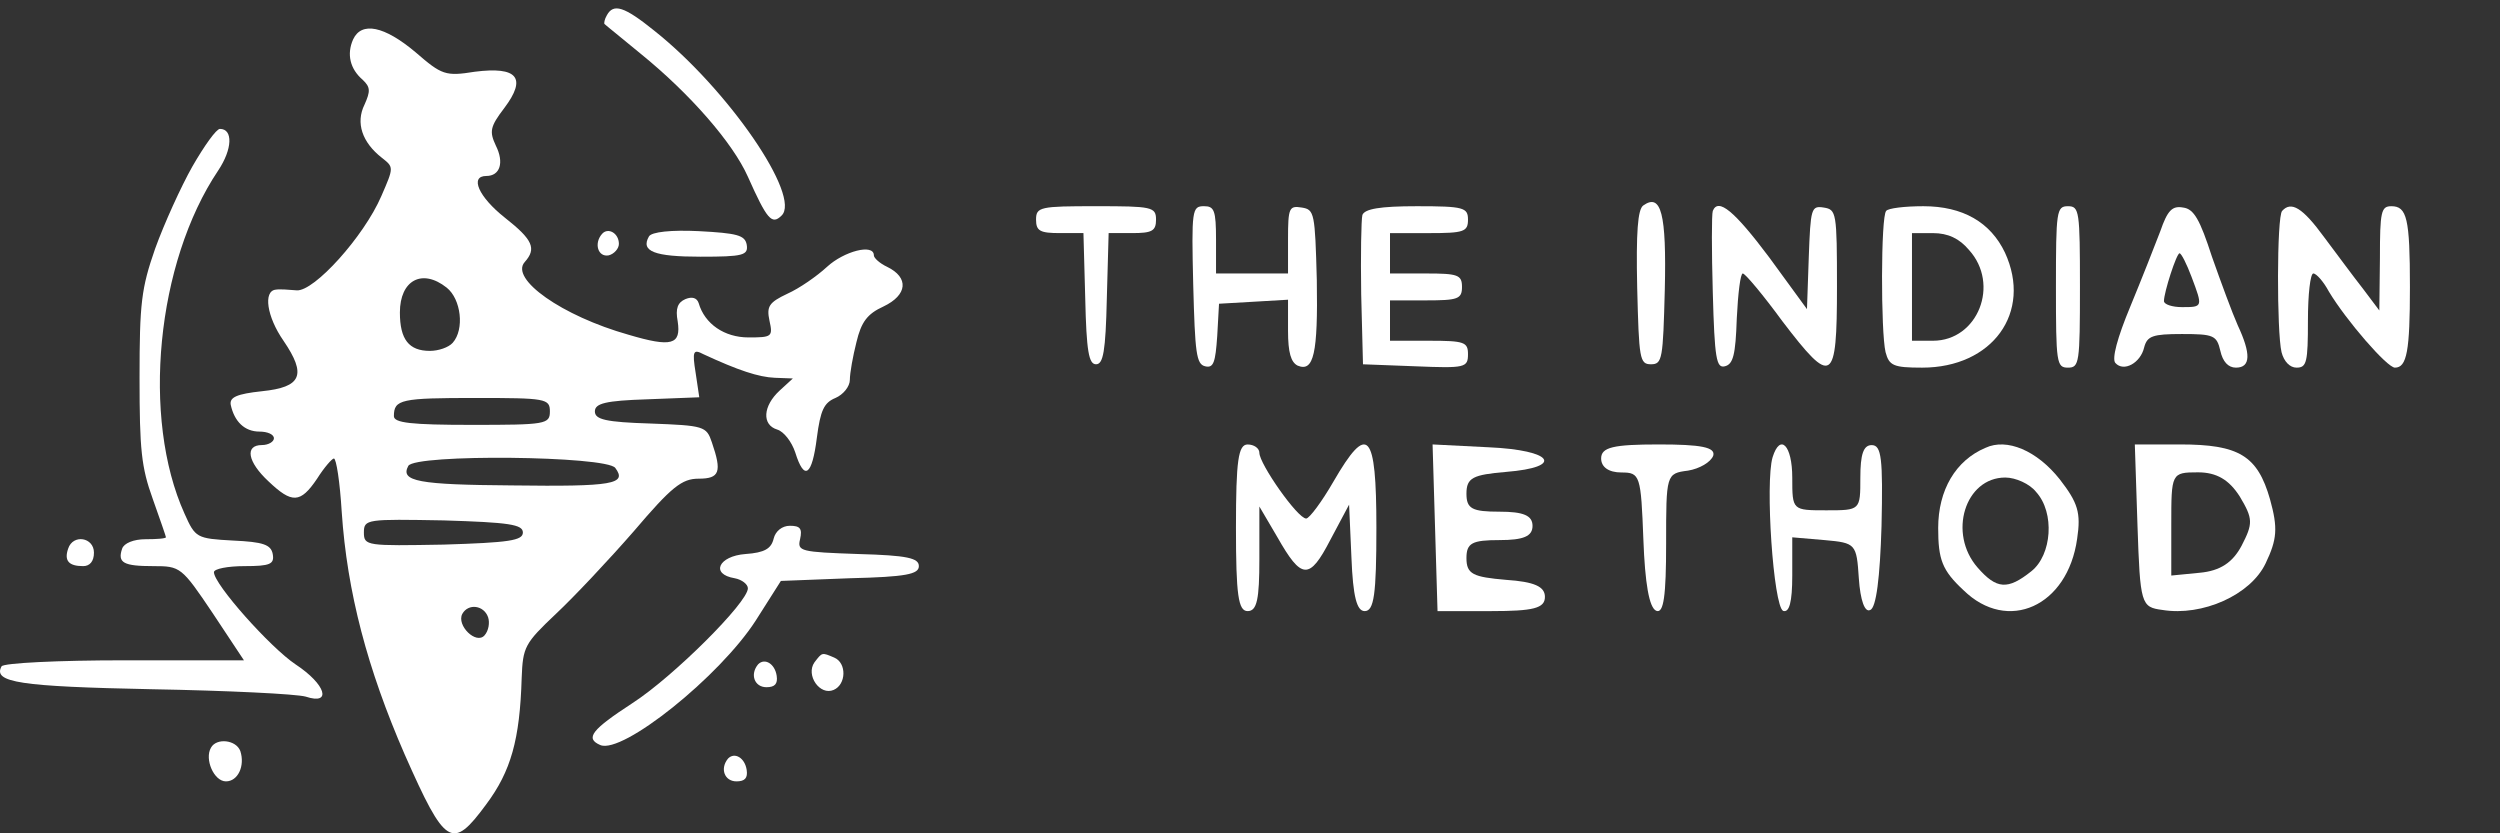 <svg width="138" height="46" viewBox="0 0 138 46" fill="none" xmlns="http://www.w3.org/2000/svg">
<rect x="0" y="0" width="138" height="46" fill="#333333" stroke="none"/>
<path d="M33.5 0.84C33.367 1.063 33.334 1.286 33.367 1.323C33.434 1.397 34.328 2.103 35.354 2.957C38.103 5.185 40.454 7.895 41.282 9.752C42.342 12.128 42.607 12.425 43.137 11.905C44.263 10.866 40.19 4.925 36.116 1.694C34.46 0.358 33.864 0.172 33.5 0.84Z" fill="white"/>
<path d="M19.491 2.177C19.127 2.994 19.326 3.811 20.021 4.405C20.452 4.813 20.452 5.036 20.12 5.778C19.624 6.781 19.988 7.858 21.081 8.712C21.743 9.232 21.743 9.232 21.048 10.828C20.087 13.056 17.339 16.101 16.378 16.027C15.948 15.989 15.418 15.952 15.219 15.989C14.524 16.064 14.722 17.475 15.65 18.811C16.941 20.705 16.643 21.373 14.457 21.596C13.067 21.745 12.669 21.93 12.735 22.339C12.934 23.267 13.497 23.824 14.325 23.824C14.756 23.824 15.12 23.973 15.12 24.195C15.12 24.381 14.822 24.567 14.457 24.567C13.497 24.567 13.663 25.495 14.822 26.572C16.113 27.797 16.577 27.797 17.504 26.423C17.902 25.792 18.332 25.309 18.431 25.309C18.564 25.309 18.763 26.609 18.862 28.243C19.16 32.699 20.286 36.931 22.339 41.647C24.591 46.734 24.956 46.957 26.843 44.395C28.201 42.575 28.698 40.83 28.797 37.414C28.863 35.706 28.963 35.52 30.685 33.887C31.678 32.959 33.632 30.879 34.99 29.32C37.076 26.869 37.639 26.423 38.567 26.423C39.726 26.423 39.858 26.052 39.295 24.418C38.997 23.527 38.865 23.49 35.917 23.379C33.434 23.304 32.837 23.156 32.837 22.71C32.837 22.265 33.434 22.116 35.719 22.042L38.6 21.93L38.401 20.594C38.202 19.369 38.269 19.257 38.832 19.554C40.752 20.445 41.878 20.817 42.773 20.854L43.766 20.891L43.037 21.559C42.11 22.413 42.044 23.453 42.905 23.713C43.269 23.824 43.7 24.381 43.898 24.975C44.395 26.572 44.826 26.275 45.091 24.158C45.289 22.636 45.488 22.228 46.117 21.968C46.548 21.782 46.912 21.336 46.912 20.965C46.912 20.594 47.078 19.666 47.276 18.886C47.541 17.772 47.873 17.326 48.767 16.918C50.091 16.287 50.191 15.321 48.965 14.727C48.568 14.541 48.237 14.244 48.237 14.096C48.237 13.428 46.581 13.873 45.654 14.727C45.091 15.247 44.13 15.915 43.468 16.212C42.441 16.695 42.309 16.918 42.474 17.698C42.673 18.589 42.607 18.626 41.315 18.626C39.991 18.626 38.898 17.883 38.567 16.732C38.467 16.435 38.202 16.361 37.838 16.509C37.408 16.695 37.275 17.029 37.408 17.735C37.606 19.034 37.076 19.183 34.692 18.477C31.016 17.438 28.135 15.395 28.963 14.467C29.625 13.725 29.426 13.242 27.87 12.017C26.413 10.865 25.916 9.714 26.843 9.714C27.605 9.714 27.837 8.972 27.373 8.043C27.009 7.264 27.042 7.004 27.837 5.964C29.095 4.293 28.565 3.662 26.214 3.959C24.591 4.219 24.393 4.145 22.936 2.882C21.213 1.434 19.955 1.174 19.491 2.177ZM24.657 15.878C25.452 16.509 25.651 18.18 24.989 18.923C24.757 19.183 24.194 19.369 23.73 19.369C22.571 19.369 22.074 18.737 22.074 17.252C22.074 15.47 23.3 14.801 24.657 15.878ZM30.354 22.71C30.354 23.416 30.122 23.453 26.048 23.453C22.671 23.453 21.743 23.341 21.743 22.97C21.743 22.042 22.141 21.968 26.28 21.968C30.122 21.968 30.354 22.005 30.354 22.71ZM33.963 25.829C34.626 26.72 33.864 26.869 28.267 26.795C23.101 26.758 22.074 26.572 22.538 25.718C22.902 25.049 33.467 25.161 33.963 25.829ZM28.863 29.394C28.863 29.839 28.102 29.951 24.492 30.062C20.253 30.137 20.087 30.137 20.087 29.394C20.087 28.651 20.253 28.651 24.492 28.726C28.102 28.837 28.863 28.948 28.863 29.394ZM26.943 34.072C27.042 34.369 26.976 34.815 26.744 35.075C26.28 35.595 25.187 34.518 25.519 33.887C25.85 33.293 26.711 33.404 26.943 34.072Z" fill="white"/>
<path d="M10.617 9.194C9.988 10.308 9.06 12.351 8.564 13.725C7.802 15.915 7.703 16.732 7.703 20.854C7.703 24.827 7.802 25.792 8.431 27.537C8.829 28.651 9.16 29.617 9.16 29.654C9.16 29.728 8.663 29.765 8.034 29.765C7.371 29.765 6.842 29.988 6.742 30.285C6.477 31.065 6.808 31.25 8.464 31.25C9.955 31.25 10.021 31.288 11.743 33.85L13.465 36.449H6.875C3.232 36.449 0.185 36.597 0.086 36.783C-0.411 37.674 1.112 37.897 8.365 38.045C12.538 38.12 16.346 38.305 16.876 38.454C18.333 38.937 18.002 37.785 16.313 36.672C14.922 35.743 11.809 32.253 11.809 31.585C11.809 31.399 12.571 31.25 13.498 31.25C14.922 31.25 15.154 31.139 15.055 30.582C14.955 30.062 14.525 29.914 12.869 29.839C10.849 29.728 10.783 29.691 10.186 28.354C7.802 23.081 8.63 14.504 12.041 9.417C12.836 8.229 12.869 7.115 12.14 7.115C11.942 7.115 11.279 8.043 10.617 9.194Z" fill="white"/>
<path d="M33.236 12.908C32.772 13.427 33.004 14.207 33.6 14.096C33.898 14.021 34.163 13.724 34.163 13.464C34.163 12.87 33.567 12.536 33.236 12.908Z" fill="white"/>
<path d="M35.819 13.056C35.356 13.873 36.117 14.17 38.667 14.17C41.019 14.17 41.317 14.096 41.218 13.502C41.118 12.982 40.688 12.871 38.568 12.759C37.078 12.685 35.952 12.797 35.819 13.056Z" fill="white"/>
<path d="M42.707 29.728C42.575 30.285 42.211 30.508 41.151 30.582C39.66 30.694 39.197 31.696 40.555 31.919C40.952 31.993 41.283 32.253 41.283 32.476C41.283 33.256 37.144 37.377 34.892 38.825C32.673 40.273 32.275 40.756 33.136 41.127C34.362 41.647 39.727 37.34 41.714 34.258L43.105 32.067L46.913 31.919C50.026 31.845 50.721 31.696 50.721 31.25C50.721 30.805 50.092 30.656 47.377 30.582C44.197 30.471 43.999 30.434 44.164 29.765C44.297 29.171 44.164 29.023 43.601 29.023C43.171 29.023 42.807 29.32 42.707 29.728Z" fill="white"/>
<path d="M3.762 30.285C3.531 30.953 3.795 31.25 4.59 31.25C4.955 31.25 5.186 30.991 5.186 30.508C5.186 29.654 4.027 29.468 3.762 30.285Z" fill="white"/>
<path d="M44.959 36.56C44.462 37.266 45.257 38.417 46.019 38.083C46.714 37.785 46.748 36.597 46.052 36.3C45.357 36.003 45.39 36.003 44.959 36.56Z" fill="white"/>
<path d="M41.847 36.672C41.383 37.229 41.648 37.934 42.31 37.934C42.774 37.934 42.939 37.748 42.873 37.303C42.774 36.635 42.211 36.3 41.847 36.672Z" fill="white"/>
<path d="M11.644 41.276C11.28 41.907 11.81 43.132 12.472 43.132C13.134 43.132 13.532 42.278 13.267 41.461C13.035 40.83 11.942 40.719 11.644 41.276Z" fill="white"/>
<path d="M40.19 41.87C39.727 42.427 39.992 43.132 40.654 43.132C41.118 43.132 41.283 42.947 41.217 42.501C41.118 41.833 40.555 41.499 40.19 41.87Z" fill="white"/>
<path d="M90.704 11.345C90.406 11.568 90.307 12.793 90.373 15.875C90.472 19.811 90.506 20.108 91.135 20.108C91.764 20.108 91.797 19.811 91.897 15.986C91.996 11.79 91.698 10.639 90.704 11.345Z" fill="white"/>
<path d="M57.19 12.125C57.19 12.756 57.421 12.867 58.514 12.867H59.806L59.905 16.469C59.971 19.402 60.104 20.108 60.501 20.108C60.899 20.108 61.031 19.402 61.097 16.469L61.197 12.867H62.488C63.581 12.867 63.813 12.756 63.813 12.125C63.813 11.419 63.581 11.382 60.501 11.382C57.421 11.382 57.19 11.419 57.19 12.125Z" fill="white"/>
<path d="M65.866 15.727C65.966 19.477 66.032 20.108 66.528 20.22C66.992 20.331 67.091 19.997 67.191 18.549L67.29 16.766L69.211 16.655L71.099 16.544V18.252C71.099 19.477 71.264 19.997 71.629 20.182C72.523 20.554 72.754 19.514 72.688 15.467C72.589 11.754 72.556 11.568 71.86 11.457C71.165 11.345 71.099 11.457 71.099 13.202V15.095H69.112H67.125V13.239C67.125 11.605 67.025 11.382 66.462 11.382C65.8 11.382 65.767 11.568 65.866 15.727Z" fill="white"/>
<path d="M75.204 11.866C75.138 12.126 75.105 14.093 75.138 16.247L75.237 20.109L78.152 20.22C80.867 20.331 81.033 20.294 81.033 19.552C81.033 18.883 80.834 18.809 78.88 18.809H76.728V17.695V16.581H78.715C80.47 16.581 80.702 16.507 80.702 15.839C80.702 15.17 80.47 15.096 78.715 15.096H76.728V13.982V12.868H78.88C80.801 12.868 81.033 12.794 81.033 12.126C81.033 11.457 80.801 11.383 78.218 11.383C76.165 11.383 75.337 11.531 75.204 11.866Z" fill="white"/>
<path d="M94.546 11.643C94.48 11.828 94.48 13.834 94.546 16.136C94.645 19.812 94.745 20.331 95.208 20.22C95.672 20.109 95.804 19.589 95.87 17.584C95.937 16.21 96.069 15.096 96.202 15.096C96.334 15.096 97.328 16.284 98.387 17.732C101.136 21.334 101.401 21.186 101.401 15.839C101.401 11.717 101.368 11.569 100.672 11.457C99.977 11.346 99.944 11.494 99.844 14.205L99.745 17.064L97.659 14.205C95.738 11.643 94.844 10.9 94.546 11.643Z" fill="white"/>
<path d="M104.117 11.643C103.818 11.94 103.818 18.326 104.083 19.44C104.282 20.183 104.514 20.294 106.104 20.294C109.978 20.294 112.197 17.25 110.674 13.945C109.879 12.274 108.356 11.383 106.17 11.383C105.143 11.383 104.216 11.494 104.117 11.643ZM108.687 13.796C110.409 15.69 109.183 18.809 106.7 18.809H105.541V15.839V12.868H106.7C107.528 12.868 108.157 13.165 108.687 13.796Z" fill="white"/>
<path d="M113.488 15.839C113.488 20.035 113.521 20.294 114.151 20.294C114.78 20.294 114.813 20.035 114.813 15.839C114.813 11.643 114.78 11.383 114.151 11.383C113.521 11.383 113.488 11.643 113.488 15.839Z" fill="white"/>
<path d="M119.251 12.757C118.953 13.537 118.224 15.393 117.595 16.916C116.867 18.661 116.568 19.812 116.767 20.035C117.231 20.554 118.158 20.035 118.357 19.18C118.522 18.549 118.82 18.438 120.443 18.438C122.198 18.438 122.364 18.512 122.563 19.366C122.695 19.96 122.993 20.294 123.424 20.294C124.252 20.294 124.252 19.515 123.523 17.955C123.225 17.287 122.596 15.579 122.099 14.168C121.437 12.126 121.106 11.531 120.509 11.457C119.913 11.346 119.648 11.606 119.251 12.757ZM120.973 15.282C121.602 16.953 121.602 16.953 120.443 16.953C119.913 16.953 119.45 16.804 119.45 16.619C119.45 16.136 120.145 13.982 120.311 13.982C120.41 13.982 120.708 14.576 120.973 15.282Z" fill="white"/>
<path d="M125.974 11.643C125.676 11.94 125.676 18.326 125.941 19.44C126.073 19.96 126.404 20.294 126.769 20.294C127.332 20.294 127.398 19.997 127.398 17.695C127.398 16.247 127.53 15.096 127.696 15.096C127.862 15.096 128.259 15.542 128.557 16.099C129.517 17.695 131.769 20.294 132.2 20.294C132.862 20.294 133.028 19.366 133.028 15.839C133.028 12.051 132.862 11.383 132.001 11.383C131.438 11.383 131.372 11.68 131.372 14.242L131.339 17.138L130.445 15.95C129.948 15.319 128.988 14.019 128.292 13.091C127.1 11.457 126.471 11.086 125.974 11.643Z" fill="white"/>
<path d="M109.603 24.718C107.947 25.414 106.988 27.056 106.988 29.145C106.988 30.887 107.206 31.484 108.383 32.578C110.823 34.966 114.135 33.474 114.658 29.742C114.876 28.3 114.702 27.753 113.699 26.459C112.436 24.867 110.78 24.171 109.603 24.718ZM112.392 27.155C113.438 28.3 113.263 30.638 112.13 31.533C110.823 32.578 110.213 32.528 109.167 31.334C107.511 29.444 108.47 26.36 110.692 26.36C111.259 26.36 112.043 26.708 112.392 27.155Z" fill="white"/>
<path d="M68.225 29.134C68.225 32.865 68.354 33.733 68.871 33.733C69.388 33.733 69.517 33.069 69.517 30.872V27.959L70.507 29.645C71.843 31.996 72.273 32.047 73.436 29.798L74.47 27.856L74.599 30.769C74.685 32.967 74.901 33.733 75.331 33.733C75.848 33.733 75.977 32.813 75.977 29.134C75.977 23.819 75.504 23.308 73.609 26.579C72.962 27.703 72.273 28.623 72.101 28.623C71.627 28.623 69.517 25.608 69.517 24.994C69.517 24.739 69.215 24.535 68.871 24.535C68.354 24.535 68.225 25.403 68.225 29.134Z" fill="white"/>
<path d="M79.215 29.133L79.352 33.733H82.316C84.642 33.733 85.28 33.577 85.28 32.949C85.28 32.374 84.688 32.113 83.137 32.008C81.313 31.852 80.948 31.695 80.948 30.806C80.948 29.97 81.267 29.813 82.772 29.813C84.095 29.813 84.596 29.604 84.596 29.029C84.596 28.454 84.095 28.245 82.772 28.245C81.267 28.245 80.948 28.088 80.948 27.252C80.948 26.363 81.313 26.206 83.137 26.049C86.375 25.788 85.736 24.847 82.179 24.69L79.078 24.533L79.215 29.133Z" fill="white"/>
<path d="M88.383 25.307C88.383 25.772 88.786 26.081 89.504 26.081C90.535 26.081 90.58 26.236 90.715 29.796C90.804 32.17 91.028 33.563 91.432 33.718C91.836 33.873 91.97 32.892 91.97 30.003C91.97 26.184 91.97 26.133 93.181 25.978C93.809 25.875 94.436 25.514 94.571 25.153C94.705 24.688 93.898 24.533 91.567 24.533C89.055 24.533 88.383 24.688 88.383 25.307Z" fill="white"/>
<path d="M97.848 25.238C97.43 26.627 97.889 33.465 98.432 33.722C98.766 33.825 98.933 33.259 98.933 31.768V29.66L100.729 29.814C102.44 29.968 102.482 30.02 102.607 31.922C102.691 33.156 102.941 33.825 103.234 33.67C103.568 33.567 103.776 31.871 103.86 29.043C103.943 25.29 103.86 24.57 103.317 24.57C102.858 24.57 102.691 25.084 102.691 26.369C102.691 28.169 102.691 28.169 100.812 28.169C98.933 28.169 98.933 28.169 98.933 26.369C98.933 24.57 98.265 23.901 97.848 25.238Z" fill="white"/>
<path d="M117.989 28.998C118.136 33.361 118.185 33.515 119.364 33.669C121.573 34.028 124.225 32.848 125.059 31.103C125.698 29.768 125.747 29.152 125.305 27.561C124.617 25.149 123.586 24.533 120.346 24.533H117.842L117.989 28.998ZM123.635 27.407C124.372 28.639 124.372 28.896 123.734 30.128C123.243 31.051 122.555 31.513 121.426 31.616L119.855 31.77V28.947C119.855 26.124 119.855 26.073 121.328 26.073C122.359 26.073 123.046 26.484 123.635 27.407Z" fill="white"/>
</svg>
